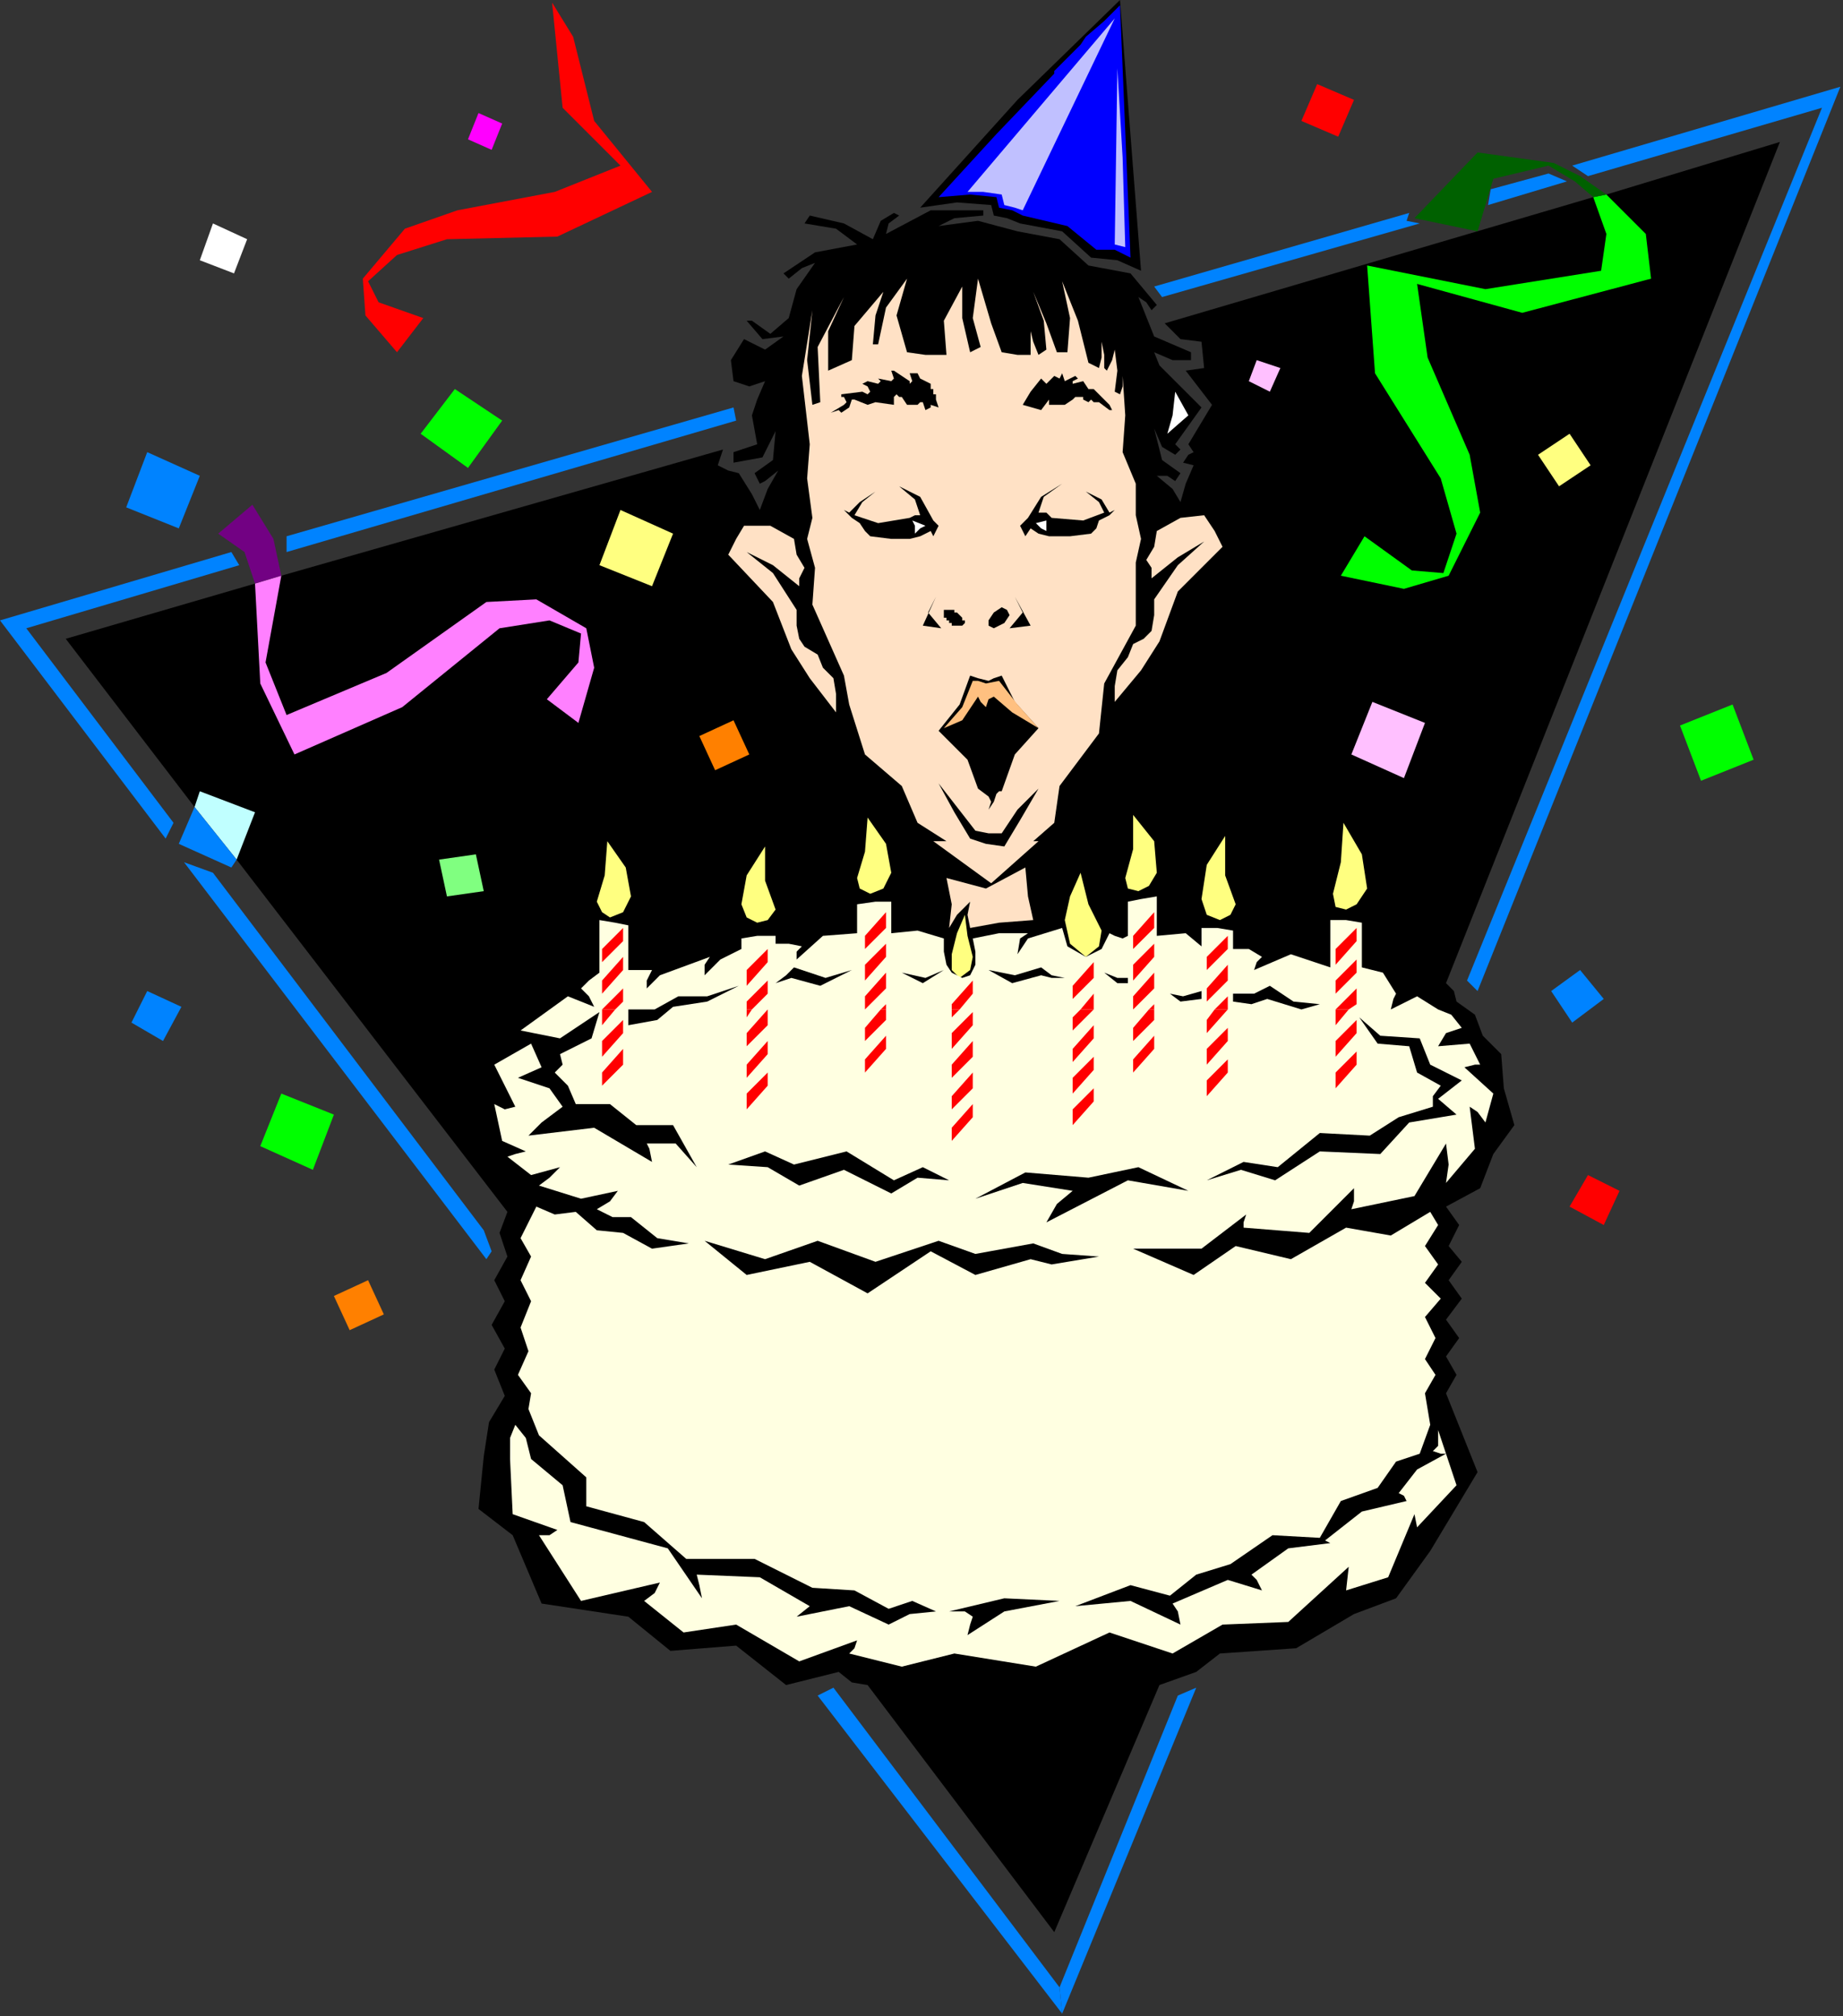 <?xml version="1.0" encoding="UTF-8" standalone="no"?>
<svg
   xmlns:dc="http://purl.org/dc/elements/1.1/"
   xmlns:cc="http://creativecommons.org/ns#"
   xmlns:rdf="http://www.w3.org/1999/02/22-rdf-syntax-ns#"
   xmlns:svg="http://www.w3.org/2000/svg"
   xmlns="http://www.w3.org/2000/svg"
   xmlns:sodipodi="http://sodipodi.sourceforge.net/DTD/sodipodi-0.dtd"
   xmlns:inkscape="http://www.inkscape.org/namespaces/inkscape"
   version="1.0"
   width="185.473mm"
   height="202.935mm"
   id="svg261"
   sodipodi:docname="BDAY027.WMF">
  <rect width="100%" height="100%" fill="#333333" stroke="none"/>
  <sodipodi:namedview
     pagecolor="#ffffff"
     bordercolor="#666666"
     borderopacity="1"
     objecttolerance="10"
     gridtolerance="10"
     guidetolerance="10"
     inkscape:pageopacity="0"
     inkscape:pageshadow="2"
     inkscape:window-width="640"
     inkscape:window-height="480"
     id="namedview263" />
  <defs
     id="defs3">
    <pattern
       id="WMFhbasepattern"
       patternUnits="userSpaceOnUse"
       width="6"
       height="6"
       x="0"
       y="0" />
  </defs>
  <path
     style="fill:none;stroke:none;"
     d="  M 0,772   L 0,772   L 0,772   L 0,772   z "
     id="path5" />
  <path
     style="fill:#720183;fill-rule:evenodd;fill-opacity:1;stroke:none;"
     d="  M 107,219   L 104,205   L 96,192   L 83,203   L 93,210   L 97,222   L 107,219  z "
     id="path7" />
  <path
     style="fill:#000000;fill-rule:evenodd;fill-opacity:1;stroke:none;"
     d="  M 434,103   L 426,0   L 387,38   L 350,79   L 364,77   L 377,78   L 378,82   L 383,83   L 388,85   L 404,88   L 415,98   L 425,99   L 434,103  z "
     id="path9" />
  <path
     style="fill:#000000;fill-rule:evenodd;fill-opacity:1;stroke:none;"
     d="  M 414,101   L 403,91   L 387,88   L 372,84   L 357,86   L 363,83   L 374,82   L 374,80   L 354,80   L 337,89   L 338,85   L 342,82   L 340,81   L 335,84   L 332,91   L 321,85   L 308,82   L 306,85   L 318,87   L 326,93   L 310,96   L 298,104   L 300,106   L 305,102   L 310,100   L 303,110   L 300,121   L 293,127   L 286,122   L 284,122   L 290,129   L 298,128   L 291,133   L 283,129   L 278,137   L 279,145   L 285,147   L 291,145   L 288,152   L 286,158   L 288,169   L 279,172   L 279,176   L 290,174   L 295,164   L 294,175   L 287,180   L 289,184   L 291,183   L 296,179   L 292,186   L 289,194   L 287,190   L 286,188   L 281,180   L 277,179   L 273,177   L 275,171   L 107,219   L 97,222   L 25,243   L 74,307   L 90,327   L 193,461   L 190,469   L 193,478   L 188,487   L 192,495   L 187,504   L 192,513   L 188,521   L 192,531   L 186,541   L 184,554   L 182,574   L 195,584   L 206,610   L 239,615   L 255,628   L 280,626   L 299,641   L 319,636   L 324,640   L 330,641   L 401,735   L 441,641   L 455,636   L 464,629   L 493,627   L 515,614   L 531,608   L 544,590   L 562,560   L 550,530   L 554,523   L 550,516   L 555,509   L 550,502   L 556,494   L 551,487   L 556,480   L 551,474   L 555,466   L 550,459   L 563,452   L 568,439   L 576,428   L 572,414   L 571,401   L 564,394   L 561,386   L 554,381   L 553,377   L 550,374   L 677,54   L 611,74   L 606,75   L 443,123   L 449,129   L 457,130   L 458,140   L 451,141   L 461,154   L 452,169   L 454,172   L 452,173   L 450,176   L 454,177   L 451,184   L 449,191   L 446,186   L 440,181   L 444,181   L 447,183   L 449,180   L 442,175   L 439,163   L 442,170   L 447,173   L 449,171   L 447,169   L 457,155   L 445,143   L 441,139   L 439,134   L 446,137   L 453,137   L 453,134   L 439,128   L 433,113   L 436,115   L 438,118   L 440,116   L 430,104   L 414,101  z "
     id="path11" />
  <path
     style="fill:#0083ff;fill-rule:evenodd;fill-opacity:1;stroke:none;"
     d="  M 448,645   L 403,756   L 404,766   L 455,642   L 448,645  z "
     id="path13" />
  <path
     style="fill:#0083ff;fill-rule:evenodd;fill-opacity:1;stroke:none;"
     d="  M 442,113   L 540,85   L 535,84   L 536,81   L 439,109   L 442,113  z "
     id="path15" />
  <path
     style="fill:#0083ff;fill-rule:evenodd;fill-opacity:1;stroke:none;"
     d="  M 279,155   L 109,204   L 109,210   L 280,160   L 279,155  z "
     id="path17" />
  <path
     style="fill:#0083ff;fill-rule:evenodd;fill-opacity:1;stroke:none;"
     d="  M 566,78   L 596,69   L 589,66   L 567,72   L 566,78  z "
     id="path19" />
  <path
     style="fill:#0083ff;fill-rule:evenodd;fill-opacity:1;stroke:none;"
     d="  M 562,377   L 700,33   L 598,63   L 604,67   L 693,41   L 558,373   L 562,377  z "
     id="path21" />
  <path
     style="fill:#0083ff;fill-rule:evenodd;fill-opacity:1;stroke:none;"
     d="  M 66,313   L 10,239   L 91,215   L 88,210   L 0,236   L 63,319   L 66,313  z "
     id="path23" />
  <path
     style="fill:#0083ff;fill-rule:evenodd;fill-opacity:1;stroke:none;"
     d="  M 311,645   L 404,766   L 403,756   L 317,642   L 311,645  z "
     id="path25" />
  <path
     style="fill:#0083ff;fill-rule:evenodd;fill-opacity:1;stroke:none;"
     d="  M 187,476   L 184,468   L 81,332   L 70,328   L 185,479   L 187,476  z "
     id="path27" />
  <path
     style="fill:#ffff80;fill-rule:evenodd;fill-opacity:1;stroke:none;"
     d="  M 365,372   L 369,369   L 370,364   L 368,356   L 367,348   L 364,355   L 362,363   L 362,369   L 365,372  z "
     id="path29" />
  <path
     style="fill:#ffff80;fill-rule:evenodd;fill-opacity:1;stroke:none;"
     d="  M 413,364   L 418,360   L 419,354   L 414,344   L 411,332   L 407,341   L 405,350   L 407,359   L 413,364  z "
     id="path31" />
  <path
     style="fill:#ffffe1;fill-rule:evenodd;fill-opacity:1;stroke:none;"
     d="  M 413,364   L 406,360   L 404,353   L 391,357   L 387,363   L 388,357   L 391,355   L 380,355   L 370,357   L 371,362   L 371,367   L 369,371   L 366,372   L 362,370   L 360,367   L 359,362   L 359,357   L 349,354   L 339,355   L 339,339   L 339,343   L 333,343   L 326,344   L 326,355   L 313,356   L 303,365   L 303,362   L 305,360   L 300,359   L 295,359   L 295,356   L 288,356   L 282,357   L 282,361   L 274,365   L 268,371   L 268,367   L 270,364   L 251,371   L 246,376   L 246,373   L 248,369   L 239,369   L 239,352   L 234,351   L 228,350   L 228,370   L 224,373   L 221,376   L 224,379   L 226,383   L 216,379   L 198,392   L 213,395   L 228,385   L 225,395   L 213,401   L 214,405   L 211,408   L 216,413   L 219,420   L 232,420   L 242,428   L 256,428   L 265,444   L 257,435   L 246,435   L 247,437   L 248,442   L 226,429   L 201,432   L 206,427   L 214,421   L 209,414   L 197,410   L 206,406   L 202,397   L 188,405   L 196,421   L 192,422   L 188,420   L 191,434   L 200,438   L 196,439   L 193,440   L 202,447   L 213,444   L 209,448   L 205,451   L 221,456   L 235,453   L 232,457   L 227,460   L 233,463   L 240,463   L 250,471   L 262,473   L 248,475   L 237,469   L 227,468   L 219,461   L 211,462   L 204,459   L 198,471   L 202,478   L 198,487   L 202,495   L 198,505   L 201,514   L 197,523   L 202,530   L 201,536   L 205,546   L 223,562   L 223,573   L 245,579   L 261,593   L 287,593   L 309,604   L 325,605   L 338,612   L 347,609   L 356,613   L 346,614   L 338,618   L 323,611   L 303,615   L 308,611   L 289,600   L 265,599   L 266,603   L 267,608   L 254,589   L 217,579   L 214,565   L 202,555   L 200,547   L 196,542   L 194,547   L 194,555   L 195,576   L 212,582   L 209,584   L 205,584   L 221,609   L 251,602   L 249,606   L 245,609   L 260,621   L 280,618   L 304,632   L 326,624   L 325,627   L 323,629   L 343,634   L 363,629   L 394,634   L 422,621   L 446,629   L 465,618   L 490,617   L 513,596   L 512,605   L 528,600   L 538,576   L 539,581   L 554,565   L 547,544   L 547,550   L 545,552   L 548,553   L 550,553   L 539,559   L 532,568   L 534,569   L 535,571   L 518,575   L 504,586   L 506,587   L 490,589   L 476,599   L 478,601   L 480,605   L 467,601   L 446,610   L 448,613   L 449,618   L 430,609   L 409,611   L 430,603   L 445,607   L 455,599   L 468,595   L 484,584   L 502,585   L 510,571   L 524,566   L 531,556   L 540,553   L 544,542   L 542,530   L 546,523   L 542,517   L 546,509   L 542,501   L 548,494   L 542,488   L 547,481   L 542,474   L 547,466   L 544,461   L 529,470   L 512,467   L 491,479   L 470,474   L 454,485   L 431,475   L 457,475   L 474,462   L 473,465   L 473,467   L 498,469   L 515,452   L 515,457   L 514,460   L 538,455   L 550,435   L 551,443   L 550,450   L 561,437   L 559,421   L 562,423   L 565,427   L 568,416   L 557,406   L 561,405   L 563,405   L 559,397   L 547,398   L 550,393   L 556,391   L 552,386   L 547,384   L 539,379   L 529,384   L 530,380   L 531,378   L 526,370   L 518,368   L 518,351   L 512,350   L 506,350   L 506,368   L 491,363   L 477,369   L 478,366   L 480,364   L 475,361   L 469,361   L 469,354   L 463,353   L 457,353   L 457,360   L 451,355   L 440,356   L 440,341   L 434,342   L 429,343   L 429,356   L 427,357   L 424,356   L 422,355   L 419,361   L 413,364  z "
     id="path33" />
  <path
     style="fill:#000000;fill-rule:evenodd;fill-opacity:1;stroke:none;"
     d="  M 403,609   L 382,608   L 361,613   L 367,613   L 370,615   L 369,618   L 368,622   L 382,613   L 403,609  z "
     id="path35" />
  <path
     style="fill:#000000;fill-rule:evenodd;fill-opacity:1;stroke:none;"
     d="  M 354,476   L 371,485   L 392,479   L 400,481   L 418,478   L 404,477   L 393,473   L 371,477   L 357,472   L 333,480   L 311,472   L 291,479   L 268,472   L 284,485   L 308,480   L 330,492   L 354,476  z "
     id="path37" />
  <path
     style="fill:#000000;fill-rule:evenodd;fill-opacity:1;stroke:none;"
     d="  M 452,453   L 433,444   L 414,448   L 390,446   L 371,456   L 389,450   L 408,453   L 402,458   L 398,465   L 429,449   L 452,453  z "
     id="path39" />
  <path
     style="fill:#000000;fill-rule:evenodd;fill-opacity:1;stroke:none;"
     d="  M 361,449   L 351,444   L 340,449   L 322,438   L 302,443   L 291,438   L 277,443   L 292,444   L 304,451   L 321,445   L 339,454   L 349,448   L 361,449  z "
     id="path41" />
  <path
     style="fill:#000000;fill-rule:evenodd;fill-opacity:1;stroke:none;"
     d="  M 485,449   L 502,438   L 525,439   L 536,427   L 554,424   L 547,418   L 556,411   L 544,405   L 540,395   L 525,394   L 517,387   L 524,397   L 536,398   L 539,408   L 548,413   L 545,417   L 545,421   L 532,425   L 521,432   L 502,431   L 486,444   L 473,442   L 459,449   L 472,445   L 485,449  z "
     id="path43" />
  <path
     style="fill:#000000;fill-rule:evenodd;fill-opacity:1;stroke:none;"
     d="  M 239,390   L 250,388   L 256,383   L 269,381   L 281,375   L 269,379   L 258,379   L 249,384   L 239,384   L 239,390  z "
     id="path45" />
  <path
     style="fill:#000000;fill-rule:evenodd;fill-opacity:1;stroke:none;"
     d="  M 502,382   L 492,381   L 483,375   L 477,378   L 469,378   L 469,381   L 476,382   L 482,380   L 495,384   L 502,382  z "
     id="path47" />
  <path
     style="fill:#000000;fill-rule:evenodd;fill-opacity:1;stroke:none;"
     d="  M 457,380   L 457,377   L 450,379   L 445,378   L 449,381   L 457,380  z "
     id="path49" />
  <path
     style="fill:#000000;fill-rule:evenodd;fill-opacity:1;stroke:none;"
     d="  M 359,369   L 351,374   L 343,370   L 352,372   L 359,369  z "
     id="path51" />
  <path
     style="fill:#000000;fill-rule:evenodd;fill-opacity:1;stroke:none;"
     d="  M 295,374   L 298,373   L 301,372   L 312,375   L 324,369   L 314,372   L 302,368   L 299,371   L 295,374  z "
     id="path53" />
  <path
     style="fill:#000000;fill-rule:evenodd;fill-opacity:1;stroke:none;"
     d="  M 396,371   L 400,372   L 405,372   L 400,371   L 396,368   L 386,371   L 376,369   L 385,374   L 396,371  z "
     id="path55" />
  <path
     style="fill:#000000;fill-rule:evenodd;fill-opacity:1;stroke:none;"
     d="  M 429,374   L 429,372   L 425,372   L 420,370   L 425,374   L 429,374  z "
     id="path57" />
  <path
     style="fill:#ffe1c5;fill-rule:evenodd;fill-opacity:1;stroke:none;"
     d="  M 360,334   L 362,344   L 361,353   L 364,348   L 369,343   L 368,348   L 369,353   L 380,351   L 393,350   L 391,341   L 390,330   L 375,338   L 360,334  z "
     id="path59" />
  <path
     style="fill:#ffff80;fill-rule:evenodd;fill-opacity:1;stroke:none;"
     d="  M 331,340   L 336,338   L 339,332   L 337,321   L 330,311   L 329,324   L 326,334   L 327,338   L 331,340  z "
     id="path61" />
  <path
     style="fill:#ffff80;fill-rule:evenodd;fill-opacity:1;stroke:none;"
     d="  M 288,351   L 284,349   L 282,344   L 284,333   L 291,322   L 291,335   L 295,346   L 292,350   L 288,351  z "
     id="path63" />
  <path
     style="fill:#ffff80;fill-rule:evenodd;fill-opacity:1;stroke:none;"
     d="  M 232,349   L 237,347   L 240,341   L 238,330   L 231,320   L 230,333   L 227,343   L 229,347   L 232,349  z "
     id="path65" />
  <path
     style="fill:#ffff80;fill-rule:evenodd;fill-opacity:1;stroke:none;"
     d="  M 433,339   L 437,337   L 440,332   L 439,320   L 431,310   L 431,323   L 428,334   L 429,338   L 433,339  z "
     id="path67" />
  <path
     style="fill:#ffff80;fill-rule:evenodd;fill-opacity:1;stroke:none;"
     d="  M 464,350   L 459,348   L 457,342   L 459,329   L 466,318   L 466,333   L 470,344   L 468,348   L 464,350  z "
     id="path69" />
  <path
     style="fill:#ffff80;fill-rule:evenodd;fill-opacity:1;stroke:none;"
     d="  M 512,346   L 516,344   L 520,338   L 518,325   L 511,313   L 510,328   L 507,340   L 508,345   L 512,346  z "
     id="path71" />
  <path
     style="fill:#ffe1c5;fill-rule:evenodd;fill-opacity:1;stroke:none;"
     d="  M 395,320   L 394,320   L 393,320   L 401,313   L 403,299   L 418,279   L 420,260   L 432,238   L 432,214   L 434,205   L 432,196   L 432,184   L 427,172   L 428,158   L 427,143   L 427,147   L 426,150   L 424,149   L 425,141   L 424,133   L 423,137   L 421,141   L 420,140   L 420,135   L 419,130   L 419,136   L 418,140   L 414,138   L 410,122   L 404,107   L 407,121   L 406,134   L 402,134   L 398,123   L 393,111   L 397,122   L 398,133   L 395,135   L 393,130   L 392,126   L 392,135   L 387,135   L 381,134   L 377,123   L 372,106   L 370,121   L 373,132   L 369,134   L 366,121   L 366,109   L 359,122   L 360,135   L 352,135   L 345,134   L 341,120   L 345,106   L 337,117   L 334,131   L 333,131   L 332,131   L 333,120   L 336,111   L 325,124   L 324,137   L 315,141   L 315,126   L 321,113   L 311,132   L 312,153   L 309,154   L 307,137   L 309,118   L 305,143   L 308,169   L 307,182   L 309,197   L 307,205   L 310,216   L 309,230   L 317,248   L 321,257   L 323,268   L 329,287   L 343,299   L 349,313   L 360,320   L 357,320   L 355,320   L 377,336   L 395,320  z "
     id="path73" />
  <path
     style="fill:#000000;fill-rule:evenodd;fill-opacity:1;stroke:none;"
     d="  M 382,322   L 388,312   L 395,300   L 387,308   L 381,317   L 376,317   L 371,316   L 364,307   L 357,298   L 363,309   L 369,319   L 375,321   L 382,322  z "
     id="path75" />
  <path
     style="fill:#000000;fill-rule:evenodd;fill-opacity:1;stroke:none;"
     d="  M 379,302   L 380,301   L 381,301   L 386,287   L 395,277   L 386,267   L 381,257   L 378,258   L 376,259   L 372,258   L 369,257   L 365,268   L 357,278   L 368,289   L 372,300   L 376,303   L 377,305   L 376,308   L 378,305   L 379,302  z "
     id="path77" />
  <path
     style="fill:#ffc080;fill-rule:evenodd;fill-opacity:1;stroke:none;"
     d="  M 372,265   L 373,267   L 375,269   L 376,266   L 378,265   L 385,271   L 395,277   L 387,268   L 380,259   L 375,260   L 372,259   L 370,259   L 366,269   L 359,277   L 366,274   L 372,265  z "
     id="path79" />
  <path
     style="fill:#ffe1c5;fill-rule:evenodd;fill-opacity:1;stroke:none;"
     d="  M 441,244   L 448,225   L 465,208   L 462,202   L 458,196   L 449,197   L 440,202   L 439,208   L 436,213   L 438,216   L 438,220   L 448,212   L 458,206   L 448,215   L 439,228   L 439,234   L 438,240   L 435,243   L 431,245   L 429,250   L 425,255   L 424,261   L 424,267   L 434,255   L 441,244  z "
     id="path81" />
  <path
     style="fill:#ffe1c5;fill-rule:evenodd;fill-opacity:1;stroke:none;"
     d="  M 301,247   L 294,229   L 277,211   L 280,205   L 283,200   L 293,200   L 302,205   L 303,211   L 306,216   L 304,220   L 304,223   L 294,215   L 284,210   L 294,218   L 303,232   L 303,238   L 304,243   L 306,246   L 311,249   L 313,254   L 317,258   L 318,264   L 318,271   L 308,258   L 301,247  z "
     id="path83" />
  <path
     style="fill:#000000;fill-rule:evenodd;fill-opacity:1;stroke:none;"
     d="  M 358,239   L 353,233   L 356,227   L 351,238   L 358,239  z "
     id="path85" />
  <path
     style="fill:#000000;fill-rule:evenodd;fill-opacity:1;stroke:none;"
     d="  M 384,239   L 389,233   L 386,227   L 392,238   L 384,239  z "
     id="path87" />
  <path
     style="fill:#000000;fill-rule:evenodd;fill-opacity:1;stroke:none;"
     d="  M 399,204   L 407,204   L 415,203   L 417,201   L 418,198   L 422,196   L 424,194   L 422,195   L 419,190   L 413,187   L 418,191   L 420,195   L 412,198   L 400,197   L 398,195   L 395,195   L 397,189   L 404,184   L 396,189   L 391,197   L 388,200   L 390,204   L 392,201   L 395,203   L 399,204  z "
     id="path89" />
  <path
     style="fill:#ffffff;fill-rule:evenodd;fill-opacity:1;stroke:none;"
     d="  M 398,198   L 394,199   L 396,201   L 398,202   L 398,200   L 398,198  z "
     id="path91" />
  <path
     style="fill:#000000;fill-rule:evenodd;fill-opacity:1;stroke:none;"
     d="  M 346,205   L 339,205   L 331,204   L 329,202   L 327,199   L 324,197   L 321,194   L 323,195   L 327,191   L 333,187   L 328,191   L 325,196   L 334,199   L 346,197   L 348,196   L 350,196   L 348,190   L 342,185   L 350,189   L 355,198   L 357,200   L 355,204   L 354,202   L 350,204   L 346,205  z "
     id="path93" />
  <path
     style="fill:#ffffff;fill-rule:evenodd;fill-opacity:1;stroke:none;"
     d="  M 347,198   L 352,200   L 350,201   L 348,203   L 348,200   L 347,198  z "
     id="path95" />
  <path
     style="fill:#ffffff;fill-rule:evenodd;fill-opacity:1;stroke:none;"
     d="  M 447,149   L 446,158   L 444,165   L 452,158   L 447,149  z "
     id="path97" />
  <path
     style="fill:#000000;fill-rule:evenodd;fill-opacity:1;stroke:none;"
     d="  M 319,156   L 320,157   L 323,155   L 324,152   L 325,152   L 330,154   L 333,153   L 340,154   L 340,151   L 341,150   L 342,151   L 343,151   L 345,154   L 349,154   L 350,153   L 351,153   L 352,156   L 354,155   L 354,154   L 357,155   L 357,155   L 356,152   L 356,150   L 355,150   L 355,148   L 354,148   L 354,146   L 350,144   L 349,142   L 346,142   L 347,145   L 346,146   L 346,145   L 340,141   L 339,141   L 340,144   L 339,145   L 334,144   L 335,145   L 334,146   L 330,145   L 328,146   L 330,147   L 331,149   L 330,150   L 328,149   L 320,150   L 320,151   L 321,151   L 322,153   L 321,154   L 316,157   L 319,156  z "
     id="path99" />
  <path
     style="fill:#000000;fill-rule:evenodd;fill-opacity:1;stroke:none;"
     d="  M 396,156   L 399,152   L 399,154   L 403,154   L 405,154   L 408,152   L 409,151   L 412,151   L 412,152   L 414,153   L 415,152   L 416,153   L 417,153   L 418,153   L 422,156   L 423,156   L 422,154   L 416,148   L 414,148   L 412,145   L 408,146   L 408,145   L 410,144   L 409,143   L 405,145   L 404,142   L 403,144   L 401,143   L 398,146   L 396,144   L 392,149   L 389,154   L 396,156  z "
     id="path101" />
  <path
     style="fill:#ffffff;fill-rule:evenodd;fill-opacity:1;stroke:none;"
     d="  M 413,25   L 413,24   L 414,24   L 413,24   L 413,25  z "
     id="path103" />
  <path
     style="fill:#000000;fill-rule:evenodd;fill-opacity:1;stroke:none;"
     d="  M 364,233   L 364,233   L 364,233   L 364,233   L 363,233   L 363,232   L 363,232   L 363,232   L 362,232   L 362,232   L 362,232   L 362,232   L 361,232   L 361,232   L 361,232   L 361,232   L 360,232   L 360,232   L 360,232   L 360,232   L 360,232   L 360,232   L 360,232   L 359,232   L 359,232   L 359,232   L 359,233   L 359,233   L 359,233   L 359,233   L 359,233   L 359,234   L 359,234   L 359,234   L 359,234   L 359,235   L 360,235   L 360,235   L 360,235   L 360,235   L 360,236   L 360,236   L 361,236   L 361,236   L 361,237   L 361,237   L 362,237   L 362,237   L 362,237   L 362,238   L 363,238   L 363,238   L 363,238   L 363,238   L 364,238   L 364,238   L 364,238   L 364,238   L 365,238   L 365,238   L 365,238   L 365,238   L 365,238   L 366,238   L 366,238   L 366,238   L 366,238   L 366,238   L 366,238   L 366,238   L 366,238   L 367,237   L 367,237   L 367,237   L 367,237   L 367,237   L 367,236   L 367,236   L 366,236   L 366,236   L 366,236   L 366,235   L 366,235   L 366,235   L 366,235   L 365,234   L 365,234   L 365,234   L 365,234   L 365,234   L 364,233  z "
     id="path105" />
  <path
     style="fill:#000000;fill-rule:evenodd;fill-opacity:1;stroke:none;"
     d="  M 383,232   L 381,231   L 378,233   L 376,236   L 376,238   L 378,239   L 382,237   L 384,234   L 383,232  z "
     id="path107" />
  <path
     style="fill:#ff0000;fill-rule:evenodd;fill-opacity:1;stroke:none;"
     d="  M 229,408   L 237,399   L 237,405   L 229,413   L 229,408  z "
     id="path109" />
  <path
     style="fill:#ff0000;fill-rule:evenodd;fill-opacity:1;stroke:none;"
     d="  M 229,396   L 237,388   L 237,393   L 229,402   L 229,396  z "
     id="path111" />
  <path
     style="fill:#ff0000;fill-rule:evenodd;fill-opacity:1;stroke:none;"
     d="  M 229,384   L 237,376   L 237,381   L 234,384   L 229,384  z "
     id="path113" />
  <path
     style="fill:#ff0000;fill-rule:evenodd;fill-opacity:1;stroke:none;"
     d="  M 229,384   L 229,384   L 229,390   L 234,384   L 229,384  z "
     id="path115" />
  <path
     style="fill:#ff0000;fill-rule:evenodd;fill-opacity:1;stroke:none;"
     d="  M 229,373   L 237,364   L 237,369   L 229,378   L 229,373  z "
     id="path117" />
  <path
     style="fill:#ff0000;fill-rule:evenodd;fill-opacity:1;stroke:none;"
     d="  M 229,361   L 237,353   L 237,358   L 229,366   L 229,361  z "
     id="path119" />
  <path
     style="fill:#ff0000;fill-rule:evenodd;fill-opacity:1;stroke:none;"
     d="  M 284,416   L 292,408   L 292,413   L 284,422   L 284,416  z "
     id="path121" />
  <path
     style="fill:#ff0000;fill-rule:evenodd;fill-opacity:1;stroke:none;"
     d="  M 284,405   L 292,396   L 292,401   L 284,410   L 284,405  z "
     id="path123" />
  <path
     style="fill:#ff0000;fill-rule:evenodd;fill-opacity:1;stroke:none;"
     d="  M 284,393   L 292,384   L 292,390   L 284,398   L 284,393  z "
     id="path125" />
  <path
     style="fill:#ff0000;fill-rule:evenodd;fill-opacity:1;stroke:none;"
     d="  M 284,384   L 284,381   L 292,373   L 292,378   L 286,384   L 284,384  z "
     id="path127" />
  <path
     style="fill:#ff0000;fill-rule:evenodd;fill-opacity:1;stroke:none;"
     d="  M 284,384   L 284,387   L 286,384   L 284,384  z "
     id="path129" />
  <path
     style="fill:#ff0000;fill-rule:evenodd;fill-opacity:1;stroke:none;"
     d="  M 284,369   L 292,361   L 292,366   L 284,375   L 284,369  z "
     id="path131" />
  <path
     style="fill:#ff0000;fill-rule:evenodd;fill-opacity:1;stroke:none;"
     d="  M 329,403   L 337,394   L 337,399   L 329,408   L 329,403  z "
     id="path133" />
  <path
     style="fill:#ff0000;fill-rule:evenodd;fill-opacity:1;stroke:none;"
     d="  M 335,384   L 337,382   L 337,384   L 335,384  z "
     id="path135" />
  <path
     style="fill:#ff0000;fill-rule:evenodd;fill-opacity:1;stroke:none;"
     d="  M 335,384   L 329,391   L 329,396   L 337,388   L 337,384   L 335,384  z "
     id="path137" />
  <path
     style="fill:#ff0000;fill-rule:evenodd;fill-opacity:1;stroke:none;"
     d="  M 329,384   L 329,379   L 337,370   L 337,376   L 329,384   L 329,384  z "
     id="path139" />
  <path
     style="fill:#ff0000;fill-rule:evenodd;fill-opacity:1;stroke:none;"
     d="  M 329,384   L 329,384   L 329,384   L 329,384  z "
     id="path141" />
  <path
     style="fill:#ff0000;fill-rule:evenodd;fill-opacity:1;stroke:none;"
     d="  M 329,367   L 337,359   L 337,364   L 329,373   L 329,367  z "
     id="path143" />
  <path
     style="fill:#ff0000;fill-rule:evenodd;fill-opacity:1;stroke:none;"
     d="  M 329,356   L 337,347   L 337,353   L 329,361   L 329,356  z "
     id="path145" />
  <path
     style="fill:#ff0000;fill-rule:evenodd;fill-opacity:1;stroke:none;"
     d="  M 362,429   L 370,420   L 370,425   L 362,434   L 362,429  z "
     id="path147" />
  <path
     style="fill:#ff0000;fill-rule:evenodd;fill-opacity:1;stroke:none;"
     d="  M 362,417   L 370,408   L 370,414   L 362,422   L 362,417  z "
     id="path149" />
  <path
     style="fill:#ff0000;fill-rule:evenodd;fill-opacity:1;stroke:none;"
     d="  M 362,405   L 370,396   L 370,402   L 362,410   L 362,405  z "
     id="path151" />
  <path
     style="fill:#ff0000;fill-rule:evenodd;fill-opacity:1;stroke:none;"
     d="  M 362,393   L 370,385   L 370,390   L 362,399   L 362,393  z "
     id="path153" />
  <path
     style="fill:#ff0000;fill-rule:evenodd;fill-opacity:1;stroke:none;"
     d="  M 362,384   L 362,382   L 370,373   L 370,378   L 365,384   L 362,384  z "
     id="path155" />
  <path
     style="fill:#ff0000;fill-rule:evenodd;fill-opacity:1;stroke:none;"
     d="  M 362,384   L 362,387   L 365,384   L 362,384  z "
     id="path157" />
  <path
     style="fill:#ff0000;fill-rule:evenodd;fill-opacity:1;stroke:none;"
     d="  M 408,422   L 416,414   L 416,419   L 408,428   L 408,422  z "
     id="path159" />
  <path
     style="fill:#ff0000;fill-rule:evenodd;fill-opacity:1;stroke:none;"
     d="  M 408,410   L 416,402   L 416,407   L 408,416   L 408,410  z "
     id="path161" />
  <path
     style="fill:#ff0000;fill-rule:evenodd;fill-opacity:1;stroke:none;"
     d="  M 408,399   L 416,390   L 416,395   L 408,404   L 408,399  z "
     id="path163" />
  <path
     style="fill:#ff0000;fill-rule:evenodd;fill-opacity:1;stroke:none;"
     d="  M 411,384   L 416,378   L 416,384   L 416,384   L 411,384  z "
     id="path165" />
  <path
     style="fill:#ff0000;fill-rule:evenodd;fill-opacity:1;stroke:none;"
     d="  M 411,384   L 408,387   L 408,392   L 416,384   L 411,384  z "
     id="path167" />
  <path
     style="fill:#ff0000;fill-rule:evenodd;fill-opacity:1;stroke:none;"
     d="  M 408,375   L 416,366   L 416,372   L 408,380   L 408,375  z "
     id="path169" />
  <path
     style="fill:#ff0000;fill-rule:evenodd;fill-opacity:1;stroke:none;"
     d="  M 431,403   L 439,394   L 439,399   L 431,408   L 431,403  z "
     id="path171" />
  <path
     style="fill:#ff0000;fill-rule:evenodd;fill-opacity:1;stroke:none;"
     d="  M 437,384   L 439,382   L 439,384   L 437,384  z "
     id="path173" />
  <path
     style="fill:#ff0000;fill-rule:evenodd;fill-opacity:1;stroke:none;"
     d="  M 437,384   L 431,391   L 431,396   L 439,388   L 439,384   L 437,384  z "
     id="path175" />
  <path
     style="fill:#ff0000;fill-rule:evenodd;fill-opacity:1;stroke:none;"
     d="  M 431,384   L 431,379   L 439,370   L 439,376   L 431,384   L 431,384  z "
     id="path177" />
  <path
     style="fill:#ff0000;fill-rule:evenodd;fill-opacity:1;stroke:none;"
     d="  M 431,384   L 431,384   L 431,384   L 431,384  z "
     id="path179" />
  <path
     style="fill:#ff0000;fill-rule:evenodd;fill-opacity:1;stroke:none;"
     d="  M 431,367   L 439,359   L 439,364   L 431,373   L 431,367  z "
     id="path181" />
  <path
     style="fill:#ff0000;fill-rule:evenodd;fill-opacity:1;stroke:none;"
     d="  M 431,356   L 439,347   L 439,353   L 431,361   L 431,356  z "
     id="path183" />
  <path
     style="fill:#ff0000;fill-rule:evenodd;fill-opacity:1;stroke:none;"
     d="  M 459,411   L 467,403   L 467,408   L 459,417   L 459,411  z "
     id="path185" />
  <path
     style="fill:#ff0000;fill-rule:evenodd;fill-opacity:1;stroke:none;"
     d="  M 459,399   L 467,391   L 467,396   L 459,405   L 459,399  z "
     id="path187" />
  <path
     style="fill:#ff0000;fill-rule:evenodd;fill-opacity:1;stroke:none;"
     d="  M 462,384   L 467,379   L 467,384   L 462,384  z "
     id="path189" />
  <path
     style="fill:#ff0000;fill-rule:evenodd;fill-opacity:1;stroke:none;"
     d="  M 462,384   L 459,388   L 459,393   L 467,384   L 467,384   L 462,384  z "
     id="path191" />
  <path
     style="fill:#ff0000;fill-rule:evenodd;fill-opacity:1;stroke:none;"
     d="  M 459,376   L 467,367   L 467,373   L 459,381   L 459,376  z "
     id="path193" />
  <path
     style="fill:#ff0000;fill-rule:evenodd;fill-opacity:1;stroke:none;"
     d="  M 459,364   L 467,356   L 467,361   L 459,369   L 459,364  z "
     id="path195" />
  <path
     style="fill:#ff0000;fill-rule:evenodd;fill-opacity:1;stroke:none;"
     d="  M 508,408   L 516,400   L 516,405   L 508,414   L 508,408  z "
     id="path197" />
  <path
     style="fill:#ff0000;fill-rule:evenodd;fill-opacity:1;stroke:none;"
     d="  M 508,396   L 516,388   L 516,393   L 508,402   L 508,396  z "
     id="path199" />
  <path
     style="fill:#ff0000;fill-rule:evenodd;fill-opacity:1;stroke:none;"
     d="  M 508,384   L 516,376   L 516,382   L 513,384   L 508,384  z "
     id="path201" />
  <path
     style="fill:#ff0000;fill-rule:evenodd;fill-opacity:1;stroke:none;"
     d="  M 508,384   L 508,385   L 508,390   L 513,384   L 508,384  z "
     id="path203" />
  <path
     style="fill:#ff0000;fill-rule:evenodd;fill-opacity:1;stroke:none;"
     d="  M 508,373   L 516,365   L 516,370   L 508,378   L 508,373  z "
     id="path205" />
  <path
     style="fill:#ff0000;fill-rule:evenodd;fill-opacity:1;stroke:none;"
     d="  M 508,361   L 516,353   L 516,358   L 508,367   L 508,361  z "
     id="path207" />
  <path
     style="fill:#ff0000;fill-rule:evenodd;fill-opacity:1;stroke:none;"
     d="  M 161,121   L 151,134   L 139,120   L 138,106   L 154,87   L 174,80   L 211,73   L 236,63   L 214,41   L 210,1   L 218,14   L 226,46   L 248,73   L 212,90   L 170,91   L 151,97   L 140,107   L 144,115   L 161,121  z "
     id="path209" />
  <path
     style="fill:#c0ffff;fill-rule:evenodd;fill-opacity:1;stroke:none;"
     d="  M 76,301   L 97,309   L 90,327   L 74,307   L 76,301  z "
     id="path211" />
  <path
     style="fill:#0083ff;fill-rule:evenodd;fill-opacity:1;stroke:none;"
     d="  M 90,327   L 88,330   L 68,321   L 74,307   L 90,327  z "
     id="path213" />
  <path
     style="fill:#ff00ff;fill-rule:evenodd;fill-opacity:1;stroke:none;"
     d="  M 182,43   L 191,47   L 187,57   L 178,53   L 182,43  z "
     id="path215" />
  <path
     style="fill:#ff0000;fill-rule:evenodd;fill-opacity:1;stroke:none;"
     d="  M 501,32   L 515,38   L 509,52   L 495,46   L 501,32  z "
     id="path217" />
  <path
     style="fill:#0083ff;fill-rule:evenodd;fill-opacity:1;stroke:none;"
     d="  M 56,172   L 76,181   L 68,201   L 48,193   L 56,172  z "
     id="path219" />
  <path
     style="fill:#00ff00;fill-rule:evenodd;fill-opacity:1;stroke:none;"
     d="  M 639,276   L 659,268   L 667,289   L 647,297   L 639,276  z "
     id="path221" />
  <path
     style="fill:#00ff00;fill-rule:evenodd;fill-opacity:1;stroke:none;"
     d="  M 107,416   L 127,424   L 119,445   L 99,436   L 107,416  z "
     id="path223" />
  <path
     style="fill:#00ff00;fill-rule:evenodd;fill-opacity:1;stroke:none;"
     d="  M 160,165   L 173,148   L 191,160   L 178,178   L 160,165  z "
     id="path225" />
  <path
     style="fill:#ffffff;fill-rule:evenodd;fill-opacity:1;stroke:none;"
     d="  M 81,85   L 94,91   L 89,104   L 76,99   L 81,85  z "
     id="path227" />
  <path
     style="fill:#ff0000;fill-rule:evenodd;fill-opacity:1;stroke:none;"
     d="  M 616,453   L 610,466   L 597,459   L 604,447   L 616,453  z "
     id="path229" />
  <path
     style="fill:#0083ff;fill-rule:evenodd;fill-opacity:1;stroke:none;"
     d="  M 590,377   L 601,369   L 610,380   L 598,389   L 590,377  z "
     id="path231" />
  <path
     style="fill:#0083ff;fill-rule:evenodd;fill-opacity:1;stroke:none;"
     d="  M 69,383   L 62,396   L 50,389   L 56,377   L 69,383  z "
     id="path233" />
  <path
     style="fill:#ff8000;fill-rule:evenodd;fill-opacity:1;stroke:none;"
     d="  M 127,493   L 140,487   L 146,500   L 133,506   L 127,493  z "
     id="path235" />
  <path
     style="fill:#ff8000;fill-rule:evenodd;fill-opacity:1;stroke:none;"
     d="  M 266,280   L 279,274   L 285,287   L 272,293   L 266,280  z "
     id="path237" />
  <path
     style="fill:#80ff80;fill-rule:evenodd;fill-opacity:1;stroke:none;"
     d="  M 167,327   L 181,325   L 184,339   L 170,341   L 167,327  z "
     id="path239" />
  <path
     style="fill:#ffff80;fill-rule:evenodd;fill-opacity:1;stroke:none;"
     d="  M 585,173   L 597,165   L 605,177   L 593,185   L 585,173  z "
     id="path241" />
  <path
     style="fill:#ffc0ff;fill-rule:evenodd;fill-opacity:1;stroke:none;"
     d="  M 478,137   L 487,140   L 483,149   L 475,145   L 478,137  z "
     id="path243" />
  <path
     style="fill:#ffc0ff;fill-rule:evenodd;fill-opacity:1;stroke:none;"
     d="  M 522,267   L 542,275   L 534,296   L 514,287   L 522,267  z "
     id="path245" />
  <path
     style="fill:#ffff80;fill-rule:evenodd;fill-opacity:1;stroke:none;"
     d="  M 236,194   L 256,203   L 248,223   L 228,215   L 236,194  z "
     id="path247" />
  <path
     style="fill:#ff80ff;fill-rule:evenodd;fill-opacity:1;stroke:none;"
     d="  M 208,266   L 220,275   L 226,254   L 223,239   L 204,228   L 185,229   L 147,256   L 109,272   L 101,252   L 107,219   L 97,222   L 99,260   L 112,287   L 153,269   L 190,239   L 209,236   L 221,241   L 220,252   L 208,266  z "
     id="path249" />
  <path
     style="fill:#00ff00;fill-rule:evenodd;fill-opacity:1;stroke:none;"
     d="  M 519,204   L 510,219   L 534,224   L 551,219   L 563,195   L 559,173   L 543,136   L 539,108   L 579,119   L 628,106   L 626,89   L 611,74   L 606,75   L 611,89   L 609,103   L 565,110   L 520,101   L 523,142   L 548,182   L 554,203   L 549,218   L 537,217   L 519,204  z "
     id="path251" />
  <path
     style="fill:#006100;fill-rule:evenodd;fill-opacity:1;stroke:none;"
     d="  M 611,74   L 601,67   L 591,62   L 562,58   L 538,83   L 562,88   L 568,68   L 589,63   L 599,69   L 606,75   L 611,74  z "
     id="path253" />
  <path
     style="fill:#0000ff;fill-rule:evenodd;fill-opacity:1;stroke:none;"
     d="  M 430,98   L 424,95   L 417,95   L 406,86   L 389,82   L 385,80   L 380,79   L 379,75   L 369,74   L 357,75   L 379,51   L 401,28   L 401,28   L 401,27   L 404,24   L 408,20   L 411,17   L 413,14   L 420,8   L 426,2   L 430,98  z "
     id="path255" />
  <path
     style="fill:#c0c0ff;fill-rule:evenodd;fill-opacity:1;stroke:none;"
     d="  M 428,94   L 427,60   L 425,26   L 424,93   L 428,94  z "
     id="path257" />
  <path
     style="fill:#c0c0ff;fill-rule:evenodd;fill-opacity:1;stroke:none;"
     d="  M 424,7   L 389,80   L 386,79   L 382,78   L 381,74   L 374,73   L 368,73   L 424,7  z "
     id="path259" />
</svg>
